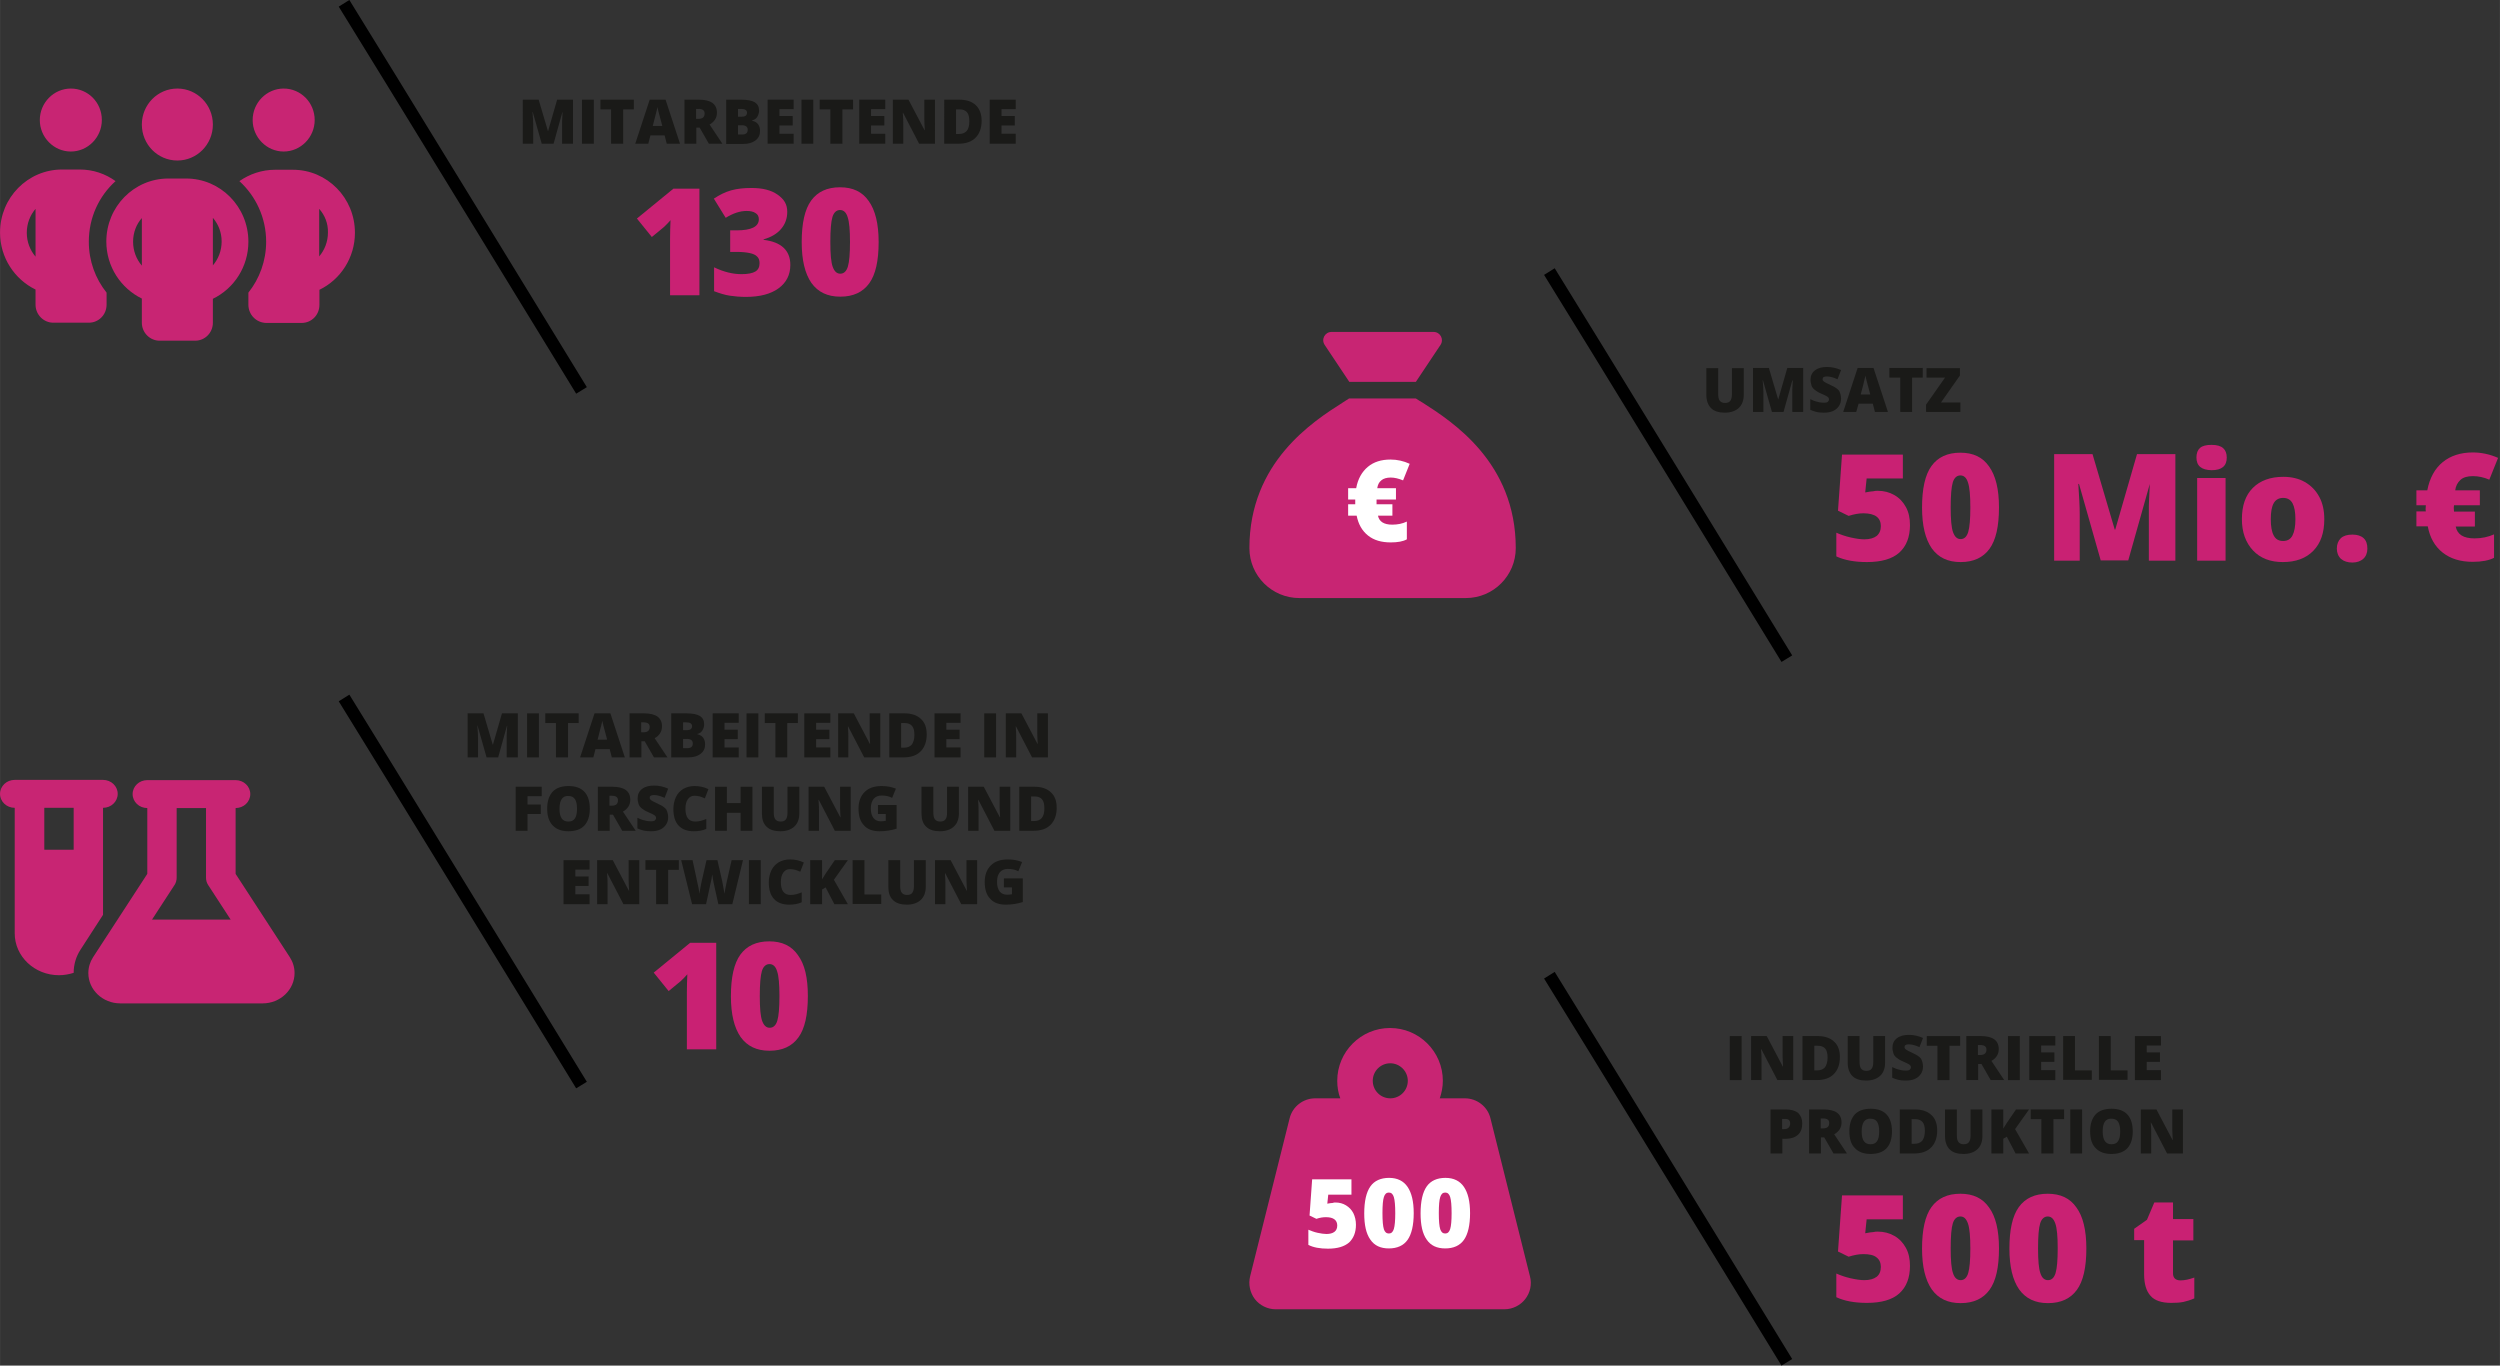 <svg xmlns="http://www.w3.org/2000/svg" xmlns:xlink="http://www.w3.org/1999/xlink" version="1.1" id="Ebene_1" x="0px" y="0px" viewBox="0 0 1055.9 576.8" style="enable-background:new 0 0 1055.9 576.8;" xml:space="preserve" width="800" height="437">
<rect x="0" y="0" width="1055.9" height="576.8" fill="#333333" stroke="none"/>
<style type="text/css">
	.st0{fill:#C82573;}
	.st1{fill:none;stroke:#000000;stroke-width:5.292;stroke-miterlimit:10;}
	.st2{fill:#FFFFFF;}
	.st3{fill:#1A1A18;}
	.st4{fill:#C92173;}
</style>
<g>
	<path class="st0" d="M608.1,463.9c0.8-2.3,1.3-4.8,1.3-7.4c0-12.3-10-22.3-22.3-22.3s-22.3,10-22.3,22.3c0,2.6,0.4,5.1,1.3,7.4   h-10.6c-5.1,0-9.6,3.5-10.8,8.4L528,539.1c-0.8,3.3-0.1,6.8,2,9.6c2.1,2.7,5.4,4.3,8.8,4.3h96.6c3.4,0,6.7-1.6,8.8-4.3   s2.9-6.2,2-9.6l-16.7-66.8c-1.2-4.9-5.7-8.4-10.8-8.4H608.1z M594.6,456.5c0,4.1-3.3,7.4-7.4,7.4c-4.1,0-7.4-3.3-7.4-7.4   c0-4.1,3.3-7.4,7.4-7.4C591.2,449.1,594.6,452.4,594.6,456.5"/>
</g>
<g>
	<path class="st1" d="M754.7,575.4c0,0-90.1-147.2-100.3-163.5"/>
</g>
<g>
	<path class="st1" d="M754.7,278.2c0,0-90.1-147.2-100.3-163.5"/>
</g>
<g>
	<path class="st0" d="M569.8,168.3H598c0.8,0.5,1.8,1.2,2.9,1.8c12.5,8,39.3,25.2,39.3,61.4c0,11.6-9.4,21.1-21.1,21.1h-70.3   c-11.6,0-21.1-9.4-21.1-21.1c0-36.3,26.9-53.5,39.3-61.4C568,169.5,569,168.8,569.8,168.3 M598,161.3h-28.1l-10.4-15.6   c-1.6-2.4,0.1-5.5,2.9-5.5h43.1c2.8,0,4.5,3.1,2.9,5.5L598,161.3z"/>
</g>
<g>
	<path class="st2" d="M592.6,202.9l2.8-7c-2.6-1.2-5.3-1.8-8.1-1.8c-3.9,0-7.1,1-9.6,3.1s-4.2,5.1-4.9,9h-3.4v4.8h3v1v0.5v0.5h-3   v4.8h3.6c0.7,3.6,2.3,6.4,4.8,8.4s5.7,2.9,9.6,2.9c2.9,0,5.2-0.4,6.8-1.3v-7.5c-1.9,0.9-3.9,1.3-6.2,1.3c-3.5,0-5.5-1.3-6-3.8h6.1   V213h-6.7l0,0v-1v-0.3V211h8.2v-4.8h-7.9c0.2-1.4,0.7-2.5,1.7-3.3c0.9-0.8,2.3-1.2,4-1.2C588.9,201.7,590.7,202.1,592.6,202.9"/>
</g>
<g>
	<path class="st1" d="M245.6,164.9c0,0-90.1-147.2-100.3-163.5"/>
</g>
<g>
	<path class="st0" d="M104.9,102.1c0,10.6-6.1,19.8-15,24.1v10.1c0,4.2-3.3,7.6-7.5,7.6h-15c-4.1,0-7.5-3.4-7.5-7.6v-10.2   c-8.8-4.3-15-13.4-15-24.1c0-14.7,11.7-26.6,26.2-26.6h7.5C93.1,75.4,104.9,87.3,104.9,102.1 M89.9,92v20.1   c2.3-2.7,3.7-6.2,3.7-10.1S92.2,94.7,89.9,92L89.9,92z M56.2,102.1c0,3.9,1.4,7.4,3.7,10.1V92.1C57.6,94.7,56.2,98.2,56.2,102.1    M74.9,67.8c-8.3,0-15-6.8-15-15.2s6.7-15.2,15-15.2s15,6.8,15,15.2S83.2,67.8,74.9,67.8 M134.8,88.2v20.1   c2.3-2.7,3.7-6.2,3.7-10.1C138.6,94.4,137.2,90.9,134.8,88.2L134.8,88.2z M132.9,50.7c0,7.3-5.9,13.3-13.1,13.3s-13.1-6-13.1-13.3   s5.9-13.3,13.1-13.3S132.9,43.3,132.9,50.7 M104.9,128.7v-5.1c4.7-5.9,7.5-13.4,7.5-21.5c0-10.2-4.4-19.3-11.3-25.6   c4.3-3,9.5-4.8,15.1-4.8h7.5c14.5,0,26.2,11.9,26.2,26.6c0,10.6-6.1,19.8-15,24.1v6.4c0,4.2-3.3,7.6-7.5,7.6h-15   C108.2,136.3,104.9,132.9,104.9,128.7 M48.8,76.5c-7,6.3-11.3,15.4-11.3,25.6c0,8.2,2.8,15.6,7.5,21.5v5.1c0,4.2-3.3,7.6-7.5,7.6   h-15c-4.1,0-7.5-3.4-7.5-7.6v-6.4C6.2,118,0,108.9,0,98.2c0-14.7,11.7-26.6,26.2-26.6h7.5C39.3,71.6,44.5,73.4,48.8,76.5L48.8,76.5   z M15,88.2c-2.3,2.7-3.7,6.2-3.7,10.1c0,3.9,1.4,7.4,3.7,10.1V88.2z M43,50.7C43,58,37.1,64,29.9,64c-7.2,0-13.1-6-13.1-13.3   s5.9-13.3,13.1-13.3C37.2,37.4,43,43.3,43,50.7"/>
</g>
<g>
	<path class="st1" d="M245.6,458.3c0,0-90.1-147.2-100.3-163.5"/>
</g>
<g>
	<path class="st0" d="M74.6,341.3v29.4c0,1.1-0.3,2.2-0.9,3.1l-9.5,14.6h33.2l-9.5-14.6c-0.6-0.9-0.9-2-0.9-3.1v-29.4H74.6z    M68.4,329.5h24.9h6.2c3.4,0,6.2,2.6,6.2,5.9s-2.8,5.9-6.2,5.9v27.8l22.9,35.2c1.3,2,2,4.3,2,6.7c0,7-6,12.8-13.5,12.8H50.8   c-7.4,0-13.5-5.7-13.5-12.8c0-2.4,0.7-4.7,2-6.7l22.9-35.2v-27.8c-3.4,0-6.2-2.6-6.2-5.9s2.8-5.9,6.2-5.9L68.4,329.5L68.4,329.5z    M18.7,358.9h12.4v-17.7H18.7V358.9z M34,401.1c-1.9,2.9-2.9,6.3-2.9,9.8c-1.9,0.6-4,1-6.2,1c-10.3,0-18.7-7.9-18.7-17.7v-53   c-3.4,0-6.2-2.6-6.2-5.9s2.8-5.9,6.2-5.9h12.4h12.5h12.4c3.4,0,6.2,2.6,6.2,5.9s-2.8,5.9-6.2,5.9v45.2L34,401.1L34,401.1z"/>
</g>
<g>
	<g>
		<path class="st0" d="M-553.3-238.5c4.8,0,8.7-3.9,8.7-8.7c0-4.8-3.9-8.7-8.7-8.7c-4.8,0-8.7,3.9-8.7,8.7    C-562-242.4-558.1-238.5-553.3-238.5 M-544.6-199.1c3-3.8,7.8-10,12.3-16.8v54.5l-42-12V-216c4.5,6.8,9.2,13,12.3,16.8    C-557.5-193.5-549-193.5-544.6-199.1 M-586.1-241.5c0.5,3.1,1.6,6.2,2.8,9.1c0.6,1.5,1.3,3,2.1,4.5v54.9l-27.8,11.2    c-3.5,1.4-7.2-1.2-7.2-4.9v-59.2c0-2.1,1.3-4.1,3.3-4.9L-586.1-241.5L-586.1-241.5z M-525.3-227.9c0.8-1.5,1.5-3,2.1-4.5    c0.1-0.3,0.2-0.5,0.3-0.8l25.4-10.1c3.5-1.4,7.2,1.2,7.2,4.9v59.2c0,2.1-1.3,4.1-3.3,4.9l-31.7,12.7    C-525.3-161.6-525.3-227.9-525.3-227.9z M-527-245.5c0,11.9-16,33.2-23,42c-1.7,2.1-4.8,2.1-6.5,0c-7-8.8-23-30-23-42    c0-14.4,11.8-26.2,26.2-26.2C-538.9-271.7-527-259.9-527-245.5"/>
	</g>
	<g>
		<path class="st1" d="M-382.5-134.8c0,0-90.1-147.2-100.3-163.5"/>
	</g>
	<g>
		<path class="st3" d="M-397.8-254.9c0,1.2-0.3,2.2-0.9,3.1c-0.6,0.9-1.4,1.6-2.5,2.1c-1.1,0.5-2.4,0.7-3.9,0.7    c-1.2,0-2.3-0.1-3.1-0.3c-0.8-0.2-1.7-0.5-2.6-0.9v-4.5c1,0.5,2,0.9,3,1.1c1,0.3,2,0.4,2.8,0.4c0.7,0,1.3-0.1,1.6-0.4    c0.3-0.3,0.5-0.6,0.5-1c0-0.3-0.1-0.5-0.2-0.7c-0.1-0.2-0.4-0.4-0.7-0.6c-0.3-0.2-1.1-0.6-2.5-1.2c-1.2-0.5-2.1-1.1-2.7-1.6    c-0.6-0.5-1.1-1.1-1.3-1.8s-0.4-1.5-0.4-2.4c0-1.7,0.6-3,1.9-4s3-1.4,5.1-1.4c1.9,0,3.9,0.4,5.9,1.3l-1.5,3.9    c-1.7-0.8-3.2-1.2-4.5-1.2c-0.7,0-1.1,0.1-1.4,0.3c-0.3,0.2-0.4,0.5-0.4,0.9c0,0.4,0.2,0.7,0.6,1c0.4,0.3,1.4,0.8,3.1,1.6    c1.6,0.7,2.7,1.5,3.3,2.3C-398.1-257.2-397.8-256.2-397.8-254.9z"/>
		<path class="st3" d="M-386.7-249.3h-5v-14.5h-4.5v-4.1h14.1v4.1h-4.5V-249.3z"/>
		<path class="st3" d="M-368.2-249.3l-0.9-3.5h-6l-0.9,3.5h-5.5l6.1-18.6h6.7l6.1,18.6H-368.2z M-370.1-256.9l-0.8-3    c-0.2-0.7-0.4-1.6-0.7-2.6s-0.4-1.8-0.5-2.3c-0.1,0.4-0.2,1.1-0.5,2.1c-0.2,1-0.7,2.9-1.5,5.9H-370.1z"/>
		<path class="st3" d="M-343-249.3h-6.6l-6.8-13.1h-0.1c0.2,2.1,0.2,3.6,0.2,4.7v8.4h-4.4v-18.6h6.6l6.8,12.9h0.1    c-0.1-1.9-0.2-3.4-0.2-4.5v-8.4h4.5V-249.3z"/>
		<path class="st3" d="M-323.2-259c0,3.1-0.9,5.5-2.6,7.2c-1.7,1.7-4.1,2.5-7.2,2.5h-6v-18.6h6.4c3,0,5.3,0.8,6.9,2.3    C-324-264-323.2-261.8-323.2-259z M-328.4-258.8c0-1.7-0.3-3-1-3.8s-1.7-1.2-3.1-1.2h-1.5v10.4h1.1c1.5,0,2.6-0.4,3.4-1.3    C-328.8-255.6-328.4-257-328.4-258.8z"/>
		<path class="st3" d="M-302.5-258.6c0,3.1-0.8,5.5-2.3,7.1c-1.5,1.6-3.8,2.4-6.7,2.4c-2.9,0-5.1-0.8-6.7-2.5    c-1.6-1.6-2.3-4-2.3-7.1c0-3.1,0.8-5.4,2.3-7.1c1.5-1.6,3.8-2.4,6.7-2.4c3,0,5.2,0.8,6.7,2.4S-302.5-261.7-302.5-258.6z     M-315.3-258.6c0,3.6,1.2,5.4,3.7,5.4c1.3,0,2.2-0.4,2.8-1.3c0.6-0.9,0.9-2.2,0.9-4.1c0-1.9-0.3-3.2-0.9-4.1    c-0.6-0.9-1.6-1.3-2.8-1.3C-314-264-315.3-262.2-315.3-258.6z"/>
		<path class="st3" d="M-294.2-256v6.8h-5v-18.6h6.1c5,0,7.6,1.8,7.6,5.5c0,2.1-1,3.8-3.1,5l5.4,8.1h-5.7l-3.9-6.8H-294.2z     M-294.2-259.8h0.9c1.8,0,2.6-0.8,2.6-2.3c0-1.3-0.9-1.9-2.6-1.9h-1V-259.8z"/>
		<path class="st3" d="M-273.4-249.3h-5v-14.5h-4.5v-4.1h14.1v4.1h-4.5V-249.3z"/>
	</g>
	<g>
		<path class="st4" d="M-359.8-222.4c0,5.4-0.9,9.4-2.7,11.9c-1.8,2.5-4.6,3.8-8.4,3.8c-3.7,0-6.4-1.3-8.3-4    c-1.9-2.6-2.8-6.6-2.8-11.8c0-5.5,0.9-9.5,2.7-12c1.8-2.5,4.6-3.8,8.4-3.8c3.7,0,6.4,1.3,8.3,4    C-360.7-231.6-359.8-227.6-359.8-222.4z M-373.7-222.4c0,3.5,0.2,5.9,0.7,7.2c0.4,1.3,1.2,2,2.2,2c1,0,1.8-0.7,2.2-2    c0.4-1.3,0.6-3.7,0.6-7.1c0-3.4-0.2-5.8-0.7-7.1c-0.4-1.4-1.2-2-2.2-2c-1,0-1.8,0.7-2.2,2C-373.5-228.3-373.7-225.9-373.7-222.4z"/>
		<path class="st4" d="M-356.8-220c0-4.3,0.6-7.8,1.8-10.4c1.2-2.7,3-4.6,5.4-5.9c2.4-1.3,5.3-1.9,8.8-1.9c1.2,0,2.7,0.1,4.4,0.4    v6.5c-1.4-0.3-2.9-0.4-4.6-0.4c-2.8,0-4.8,0.6-6.2,1.8c-1.4,1.2-2.1,3.2-2.2,6h0.3c1.3-2.4,3.3-3.6,6.1-3.6c2.7,0,4.8,0.9,6.4,2.6    c1.5,1.8,2.3,4.2,2.3,7.3c0,3.4-1,6-2.9,8c-1.9,2-4.6,2.9-8,2.9c-3.6,0-6.5-1.2-8.5-3.5C-355.8-212.5-356.8-215.8-356.8-220z     M-345.4-213.2c0.9,0,1.6-0.3,2.2-1c0.6-0.7,0.8-1.7,0.8-3.2c0-2.5-1-3.7-2.9-3.7c-1,0-1.7,0.3-2.3,1c-0.6,0.6-0.9,1.4-0.9,2.4    c0,1.3,0.3,2.4,0.9,3.3C-347.1-213.6-346.4-213.2-345.4-213.2z"/>
		<path class="st4" d="M-309.5-207.1h-22.3v-5.5l7.5-7.6c2.1-2.2,3.5-3.8,4.2-4.6c0.7-0.8,1.1-1.5,1.4-2.1c0.3-0.6,0.4-1.2,0.4-1.8    c0-0.8-0.3-1.4-0.8-1.9c-0.5-0.5-1.2-0.7-2.2-0.7c-1,0-1.9,0.3-2.9,0.8c-1,0.6-2.1,1.4-3.3,2.4l-4.6-5.3c1.6-1.4,2.9-2.4,4-3    c1.1-0.6,2.2-1.1,3.5-1.4c1.3-0.3,2.7-0.5,4.3-0.5c2,0,3.8,0.4,5.3,1c1.6,0.7,2.8,1.7,3.6,3c0.9,1.3,1.3,2.7,1.3,4.4    c0,1.2-0.2,2.3-0.5,3.3c-0.3,1-0.8,2-1.4,3c-0.6,1-1.5,2-2.5,3.1c-1,1.1-3.3,3.2-6.7,6.2v0.2h11.6V-207.1z"/>
		<path class="st4" d="M-285.4-231.1c0,1.9-0.6,3.5-1.7,4.9c-1.2,1.4-2.8,2.4-5,3v0.1c5.1,0.6,7.7,3.1,7.7,7.3    c0,2.9-1.1,5.1-3.4,6.7c-2.3,1.6-5.4,2.5-9.4,2.5c-1.7,0-3.2-0.1-4.6-0.4c-1.4-0.2-2.9-0.7-4.6-1.3v-6.9c1.3,0.7,2.7,1.2,4.1,1.5    c1.4,0.3,2.7,0.5,3.9,0.5c1.8,0,3.1-0.3,4-0.8c0.8-0.5,1.2-1.3,1.2-2.4c0-0.8-0.2-1.5-0.7-1.9c-0.4-0.5-1.1-0.8-2.1-1    c-1-0.2-2.2-0.3-3.8-0.3h-1.9v-6.2h1.9c4.2,0,6.3-1.1,6.3-3.2c0-0.8-0.3-1.4-0.9-1.8c-0.6-0.4-1.5-0.6-2.5-0.6c-2,0-4,0.7-6.1,2    l-3.4-5.5c1.6-1.1,3.3-1.9,5-2.4c1.7-0.5,3.6-0.7,5.8-0.7c3.2,0,5.7,0.6,7.5,1.9S-285.4-233.3-285.4-231.1z"/>
		<path class="st4" d="M-278.3-207.1l10.5-23.8H-281v-6.9h22.2v4.9l-10.8,25.8H-278.3z"/>
		<path class="st4" d="M-243-207.1v-30.7h8.3v24h11.8v6.7H-243z"/>
		<path class="st4" d="M-207-206.6c-4,0-7-1.1-9.2-3.2c-2.2-2.1-3.3-5.1-3.3-9c0-4,1-7.1,3-9.2c2-2.1,4.9-3.2,8.7-3.2    c3.6,0,6.4,0.9,8.3,2.8c2,1.9,2.9,4.6,2.9,8.1v3.7h-14.7c0.1,1.3,0.5,2.4,1.5,3.1c0.9,0.8,2.2,1.1,3.7,1.1c1.4,0,2.8-0.1,4-0.4    c1.2-0.3,2.5-0.7,3.9-1.4v5.9c-1.3,0.7-2.6,1.1-4,1.4C-203.4-206.8-205.1-206.6-207-206.6z M-207.5-225.7c-1,0-1.8,0.3-2.4,0.9    c-0.7,0.6-1,1.6-1.1,2.9h7.1c0-1.1-0.4-2.1-1-2.8C-205.6-225.3-206.4-225.7-207.5-225.7z"/>
		<path class="st4" d="M-174.9-207.1l-1-3h-0.5c-0.7,1.1-1.6,1.9-2.9,2.5c-1.2,0.6-2.7,0.9-4.3,0.9c-2.6,0-4.7-0.8-6.1-2.3    c-1.5-1.5-2.2-3.7-2.2-6.4v-15.5h8.2v13c0,1.6,0.2,2.7,0.7,3.5c0.4,0.8,1.2,1.2,2.2,1.2c1.4,0,2.4-0.6,3-1.7    c0.6-1.1,0.9-3,0.9-5.6v-10.4h8.2v23.8H-174.9z"/>
		<path class="st4" d="M-148.1-207.1v-13c0-1.6-0.2-2.8-0.7-3.6c-0.5-0.8-1.2-1.2-2.2-1.2c-1.4,0-2.4,0.6-3,1.7    c-0.6,1.1-0.9,3-0.9,5.7v10.4h-8.2v-23.8h6.2l1,2.9h0.5c0.7-1.1,1.7-2,2.9-2.5c1.2-0.6,2.7-0.8,4.3-0.8c2.6,0,4.7,0.8,6.1,2.3    c1.5,1.5,2.2,3.7,2.2,6.4v15.5H-148.1z"/>
		<path class="st4" d="M-118.7-207.1l-1.6-3.1h-0.2c-1.1,1.4-2.2,2.3-3.4,2.8c-1.1,0.5-2.6,0.8-4.5,0.8c-2.2,0-4-0.7-5.3-2    c-1.3-1.3-1.9-3.2-1.9-5.7c0-2.5,0.9-4.4,2.6-5.7c1.8-1.2,4.3-1.9,7.7-2.1l4-0.1v-0.3c0-2-1-2.9-2.9-2.9c-1.7,0-3.9,0.6-6.6,1.8    l-2.4-5.4c2.8-1.4,6.3-2.1,10.5-2.1c3.1,0,5.4,0.8,7.1,2.3c1.7,1.5,2.5,3.6,2.5,6.3v15.6H-118.7z M-124.8-212.4    c1,0,1.8-0.3,2.6-0.9c0.7-0.6,1.1-1.4,1.1-2.5v-1.8l-1.9,0.1c-2.7,0.1-4.1,1.1-4.1,3C-127.2-213.2-126.4-212.4-124.8-212.4z"/>
		<path class="st4" d="M-329-179.4c0,5.1-1.4,9.1-4.2,11.8c-2.8,2.8-6.8,4.2-11.9,4.2h-9.9v-30.7h10.6c4.9,0,8.7,1.3,11.4,3.8    C-330.3-187.8-329-184.2-329-179.4z M-337.6-179.1c0-2.8-0.6-4.9-1.7-6.3c-1.1-1.4-2.8-2-5.1-2h-2.4v17.2h1.8    c2.5,0,4.4-0.7,5.5-2.2C-338.2-173.9-337.6-176.1-337.6-179.1z"/>
		<path class="st4" d="M-312.5-163c-4,0-7-1.1-9.2-3.2c-2.2-2.1-3.3-5.1-3.3-9c0-4,1-7.1,3-9.2c2-2.1,4.9-3.2,8.7-3.2    c3.6,0,6.4,0.9,8.3,2.8c2,1.9,2.9,4.6,2.9,8.1v3.7h-14.7c0.1,1.3,0.5,2.4,1.5,3.1c0.9,0.8,2.2,1.1,3.7,1.1c1.4,0,2.8-0.1,4-0.4    c1.2-0.3,2.5-0.7,3.9-1.4v5.9c-1.3,0.7-2.6,1.1-4,1.4C-308.9-163.1-310.6-163-312.5-163z M-313-182.1c-1,0-1.8,0.3-2.4,0.9    c-0.7,0.6-1,1.6-1.1,2.9h7.1c0-1.1-0.4-2.1-1-2.8C-311.1-181.7-311.9-182.1-313-182.1z"/>
		<path class="st4" d="M-280.4-163.4l-1-3h-0.5c-0.7,1.1-1.6,1.9-2.9,2.5c-1.2,0.6-2.7,0.9-4.3,0.9c-2.6,0-4.7-0.8-6.1-2.3    c-1.5-1.5-2.2-3.7-2.2-6.4v-15.5h8.2v13c0,1.6,0.2,2.7,0.7,3.5c0.4,0.8,1.2,1.2,2.2,1.2c1.4,0,2.4-0.6,3-1.7    c0.6-1.1,0.9-3,0.9-5.6v-10.4h8.2v23.8H-280.4z"/>
		<path class="st4" d="M-256.9-169.5c1.1,0,2.4-0.3,4-0.8v6c-1.1,0.5-2.2,0.8-3.2,1c-1,0.2-2.2,0.3-3.5,0.3c-2.8,0-4.7-0.7-6-2    c-1.2-1.4-1.8-3.4-1.8-6.2v-9.8h-2.9v-3.3l3.7-2.6l2.1-5h5.4v4.8h5.8v6.2h-5.8v9.3C-259.1-170.3-258.4-169.5-256.9-169.5z"/>
		<path class="st4" d="M-230.4-170.7c0,2.5-0.9,4.5-2.6,5.8c-1.7,1.3-4.2,2-7.5,2c-1.8,0-3.3-0.1-4.6-0.3c-1.3-0.2-2.6-0.5-4-1v-6.6    c1.3,0.6,2.7,1,4.2,1.4c1.5,0.4,2.9,0.5,4.1,0.5c1.8,0,2.7-0.4,2.7-1.2c0-0.4-0.2-0.8-0.7-1.1c-0.5-0.3-1.9-1-4.3-1.9    c-2.2-0.9-3.7-1.9-4.6-3.1c-0.9-1.1-1.3-2.6-1.3-4.3c0-2.2,0.9-3.9,2.6-5.2c1.7-1.2,4.1-1.8,7.2-1.8c1.6,0,3,0.2,4.4,0.5    c1.4,0.3,2.8,0.8,4.3,1.5l-2.2,5.3c-1.1-0.5-2.2-0.9-3.5-1.2c-1.2-0.3-2.2-0.5-3-0.5c-1.3,0-2,0.3-2,1c0,0.4,0.2,0.8,0.7,1    c0.5,0.3,1.8,0.9,4.1,1.8c1.7,0.7,2.9,1.4,3.7,2c0.8,0.7,1.4,1.4,1.8,2.3C-230.6-173.1-230.4-172-230.4-170.7z"/>
		<path class="st4" d="M-215-163c-3.9,0-6.8-1-8.9-3.1c-2-2.1-3-5.1-3-9c0-3.9,1.1-7,3.3-9.2c2.2-2.2,5.3-3.3,9.3-3.3    c2.8,0,5.4,0.6,7.8,1.8l-2.4,6.1c-1-0.4-1.9-0.8-2.8-1c-0.8-0.3-1.7-0.4-2.6-0.4c-1.3,0-2.4,0.5-3.1,1.6c-0.7,1-1.1,2.5-1.1,4.4    c0,3.8,1.4,5.7,4.2,5.7c2.4,0,4.7-0.7,6.9-2.1v6.5C-209.5-163.7-212.1-163-215-163z"/>
		<path class="st4" d="M-187.7-163.4v-13c0-3.2-0.9-4.8-2.8-4.8c-1.3,0-2.3,0.6-3,1.7c-0.6,1.1-1,3-1,5.6v10.5h-8.2v-32.7h8.2v4.6    c0,2.1-0.1,4.5-0.3,7.2h0.4c0.8-1.2,1.7-2.1,2.8-2.6c1.1-0.5,2.3-0.8,3.8-0.8c2.7,0,4.7,0.8,6.2,2.3c1.5,1.5,2.2,3.7,2.2,6.4v15.5    H-187.7z"/>
		<path class="st4" d="M-165.7-163.4h-8.2v-32.7h8.2V-163.4z"/>
		<path class="st4" d="M-144.5-163.4l-1.6-3.1h-0.2c-1.1,1.4-2.2,2.3-3.4,2.8c-1.1,0.5-2.6,0.8-4.5,0.8c-2.2,0-4-0.7-5.3-2    c-1.3-1.3-1.9-3.2-1.9-5.7c0-2.5,0.9-4.4,2.6-5.7c1.8-1.2,4.3-1.9,7.7-2.1l4-0.1v-0.3c0-2-1-2.9-2.9-2.9c-1.7,0-3.9,0.6-6.6,1.8    l-2.4-5.4c2.8-1.4,6.3-2.1,10.5-2.1c3.1,0,5.4,0.8,7.1,2.3c1.7,1.5,2.5,3.6,2.5,6.3v15.6H-144.5z M-150.6-168.8    c1,0,1.8-0.3,2.6-0.9c0.7-0.6,1.1-1.4,1.1-2.5v-1.8l-1.9,0.1c-2.7,0.1-4.1,1.1-4.1,3C-152.9-169.5-152.1-168.8-150.6-168.8z"/>
		<path class="st4" d="M-118.2-163.4v-13c0-1.6-0.2-2.8-0.7-3.6c-0.5-0.8-1.2-1.2-2.2-1.2c-1.4,0-2.4,0.6-3,1.7    c-0.6,1.1-0.9,3-0.9,5.7v10.4h-8.2v-23.8h6.2l1,2.9h0.5c0.7-1.1,1.7-2,2.9-2.5c1.2-0.6,2.7-0.8,4.3-0.8c2.6,0,4.7,0.8,6.1,2.3    c1.5,1.5,2.2,3.7,2.2,6.4v15.5H-118.2z"/>
		<path class="st4" d="M-97-163c-1.7,0-3.2-0.5-4.4-1.4c-1.3-1-2.2-2.4-2.9-4.3c-0.7-1.9-1-4.1-1-6.6c0-3.9,0.8-6.9,2.3-9.1    s3.7-3.3,6.4-3.3c1.3,0,2.5,0.3,3.5,0.8c1,0.5,1.9,1.4,2.7,2.7h0.2c-0.3-1.9-0.4-3.7-0.4-5.6v-6.4h8.3v32.7h-6.2l-1.8-3h-0.3    C-92.1-164.2-94.2-163-97-163z M-93.6-169.5c1.3,0,2.2-0.4,2.8-1.2c0.5-0.8,0.8-2.1,0.9-3.8v-0.7c0-2.1-0.3-3.6-0.9-4.5    c-0.6-0.9-1.5-1.3-2.8-1.3c-1.1,0-1.9,0.5-2.5,1.5c-0.6,1-0.9,2.5-0.9,4.3c0,1.8,0.3,3.3,0.9,4.2C-95.6-170-94.8-169.5-93.6-169.5    z"/>
	</g>
</g>
<g>
	<path class="st3" d="M730.6,456.2v-18.6h5v18.6H730.6z"/>
	<path class="st3" d="M757.3,456.2h-6.6l-6.8-13.1h-0.1c0.2,2.1,0.2,3.6,0.2,4.7v8.4h-4.4v-18.6h6.6l6.8,12.9h0.1   c-0.1-1.9-0.2-3.4-0.2-4.5v-8.4h4.5V456.2z"/>
	<path class="st3" d="M777.1,446.5c0,3.1-0.9,5.5-2.6,7.2c-1.7,1.7-4.1,2.5-7.2,2.5h-6v-18.6h6.4c3,0,5.3,0.8,6.9,2.3   C776.3,441.4,777.1,443.6,777.1,446.5z M771.9,446.7c0-1.7-0.3-3-1-3.8s-1.7-1.2-3.1-1.2h-1.5v10.4h1.1c1.5,0,2.6-0.4,3.4-1.3   C771.5,449.8,771.9,448.5,771.9,446.7z"/>
	<path class="st3" d="M796.2,437.6v11.2c0,2.4-0.7,4.3-2.1,5.6c-1.4,1.3-3.4,2-5.9,2c-2.5,0-4.5-0.6-5.8-1.9s-2-3.2-2-5.6v-11.3h5   v10.9c0,1.3,0.2,2.3,0.7,2.9c0.5,0.6,1.2,0.9,2.2,0.9c1,0,1.8-0.3,2.2-0.9c0.5-0.6,0.7-1.6,0.7-2.9v-10.9H796.2z"/>
	<path class="st3" d="M812.2,450.5c0,1.2-0.3,2.2-0.9,3.1c-0.6,0.9-1.4,1.6-2.5,2.1c-1.1,0.5-2.4,0.7-3.9,0.7   c-1.2,0-2.3-0.1-3.1-0.3c-0.8-0.2-1.7-0.5-2.6-0.9v-4.5c1,0.5,2,0.9,3,1.1c1,0.3,2,0.4,2.8,0.4c0.7,0,1.3-0.1,1.6-0.4   c0.3-0.3,0.5-0.6,0.5-1c0-0.3-0.1-0.5-0.2-0.7c-0.1-0.2-0.4-0.4-0.7-0.6c-0.3-0.2-1.1-0.6-2.5-1.2c-1.2-0.5-2.1-1.1-2.7-1.6   c-0.6-0.5-1.1-1.1-1.3-1.8s-0.4-1.5-0.4-2.4c0-1.7,0.6-3,1.9-4s3-1.4,5.1-1.4c1.9,0,3.9,0.4,5.9,1.3l-1.5,3.9   c-1.7-0.8-3.2-1.2-4.5-1.2c-0.7,0-1.1,0.1-1.4,0.3c-0.3,0.2-0.4,0.5-0.4,0.9c0,0.4,0.2,0.7,0.6,1c0.4,0.3,1.4,0.8,3.1,1.6   c1.6,0.7,2.7,1.5,3.3,2.3C811.9,448.2,812.2,449.3,812.2,450.5z"/>
	<path class="st3" d="M823.3,456.2h-5v-14.5h-4.5v-4.1h14.1v4.1h-4.5V456.2z"/>
	<path class="st3" d="M835.5,449.4v6.8h-5v-18.6h6.1c5,0,7.6,1.8,7.6,5.5c0,2.1-1,3.8-3.1,5l5.4,8.1h-5.7l-3.9-6.8H835.5z    M835.5,445.6h0.9c1.8,0,2.6-0.8,2.6-2.3c0-1.3-0.9-1.9-2.6-1.9h-1V445.6z"/>
	<path class="st3" d="M848.1,456.2v-18.6h5v18.6H848.1z"/>
	<path class="st3" d="M868.1,456.2h-11v-18.6h11v4h-6v2.9h5.6v4h-5.6v3.5h6V456.2z"/>
	<path class="st3" d="M871.4,456.2v-18.6h5v14.5h7.1v4H871.4z"/>
	<path class="st3" d="M886.5,456.2v-18.6h5v14.5h7.1v4H886.5z"/>
	<path class="st3" d="M912.7,456.2h-11v-18.6h11v4h-6v2.9h5.6v4h-5.6v3.5h6V456.2z"/>
	<path class="st3" d="M761.2,474.5c0,2.1-0.6,3.7-1.8,4.8c-1.2,1.1-3,1.7-5.2,1.7h-1.4v6.2h-5v-18.6h6.4c2.3,0,4.1,0.5,5.3,1.5   C760.6,471.2,761.2,472.6,761.2,474.5z M752.7,476.9h0.9c0.8,0,1.4-0.2,1.8-0.6s0.7-1,0.7-1.8c0-1.3-0.7-1.9-2.1-1.9h-1.3V476.9z"/>
	<path class="st3" d="M769.1,480.4v6.8h-5v-18.6h6.1c5,0,7.6,1.8,7.6,5.5c0,2.1-1,3.8-3.1,5l5.4,8.1h-5.7l-3.9-6.8H769.1z    M769.1,476.6h0.9c1.8,0,2.6-0.8,2.6-2.3c0-1.3-0.9-1.9-2.6-1.9h-1V476.6z"/>
	<path class="st3" d="M799.1,477.9c0,3.1-0.8,5.5-2.3,7.1c-1.5,1.6-3.8,2.4-6.7,2.4c-2.9,0-5.1-0.8-6.7-2.5c-1.6-1.6-2.3-4-2.3-7.1   c0-3.1,0.8-5.4,2.3-7.1c1.5-1.6,3.8-2.4,6.7-2.4c3,0,5.2,0.8,6.7,2.4S799.1,474.7,799.1,477.9z M786.3,477.9c0,3.6,1.2,5.4,3.7,5.4   c1.3,0,2.2-0.4,2.8-1.3c0.6-0.9,0.9-2.2,0.9-4.1c0-1.9-0.3-3.2-0.9-4.1c-0.6-0.9-1.6-1.3-2.8-1.3   C787.6,472.4,786.3,474.2,786.3,477.9z"/>
	<path class="st3" d="M818.2,477.5c0,3.1-0.9,5.5-2.6,7.2c-1.7,1.7-4.1,2.5-7.2,2.5h-6v-18.6h6.4c3,0,5.3,0.8,6.9,2.3   C817.4,472.4,818.2,474.6,818.2,477.5z M813,477.7c0-1.7-0.3-3-1-3.8s-1.7-1.2-3.1-1.2h-1.5v10.4h1.1c1.5,0,2.6-0.4,3.4-1.3   C812.6,480.8,813,479.5,813,477.7z"/>
	<path class="st3" d="M837.3,468.6v11.2c0,2.4-0.7,4.3-2.1,5.6c-1.4,1.3-3.4,2-5.9,2c-2.5,0-4.5-0.6-5.8-1.9s-2-3.2-2-5.6v-11.3h5   v10.9c0,1.3,0.2,2.3,0.7,2.9c0.5,0.6,1.2,0.9,2.2,0.9c1,0,1.8-0.3,2.2-0.9c0.5-0.6,0.7-1.6,0.7-2.9v-10.9H837.3z"/>
	<path class="st3" d="M857,487.2h-5.7l-3.7-7.1l-1.5,0.9v6.2h-5v-18.6h5v8.1c0.3-0.5,0.8-1.3,1.5-2.4l3.9-5.7h5.5l-5.9,8.3   L857,487.2z"/>
	<path class="st3" d="M867.2,487.2h-5v-14.5h-4.5v-4.1h14.1v4.1h-4.5V487.2z"/>
	<path class="st3" d="M874.4,487.2v-18.6h5v18.6H874.4z"/>
	<path class="st3" d="M900.8,477.9c0,3.1-0.8,5.5-2.3,7.1c-1.5,1.6-3.8,2.4-6.7,2.4c-2.9,0-5.1-0.8-6.7-2.5c-1.6-1.6-2.3-4-2.3-7.1   c0-3.1,0.8-5.4,2.3-7.1c1.5-1.6,3.8-2.4,6.7-2.4c3,0,5.2,0.8,6.7,2.4S900.8,474.7,900.8,477.9z M888.1,477.9c0,3.6,1.2,5.4,3.7,5.4   c1.3,0,2.2-0.4,2.8-1.3c0.6-0.9,0.9-2.2,0.9-4.1c0-1.9-0.3-3.2-0.9-4.1c-0.6-0.9-1.6-1.3-2.8-1.3   C889.3,472.4,888.1,474.2,888.1,477.9z"/>
	<path class="st3" d="M921.9,487.2h-6.6l-6.8-13.1h-0.1c0.2,2.1,0.2,3.6,0.2,4.7v8.4h-4.4v-18.6h6.6l6.8,12.9h0.1   c-0.1-1.9-0.2-3.4-0.2-4.5v-8.4h4.5V487.2z"/>
</g>
<g>
	<path class="st3" d="M228.8,60.7L225,47.3h-0.1c0.2,2.3,0.3,4,0.3,5.3v8.1h-4.4V42.1h6.7l3.9,13.2h0.1l3.8-13.2h6.7v18.6h-4.6v-8.1   c0-0.4,0-0.9,0-1.4s0.1-1.8,0.2-3.8h-0.1l-3.7,13.3H228.8z"/>
	<path class="st3" d="M245.8,60.7V42.1h5v18.6H245.8z"/>
	<path class="st3" d="M263.1,60.7h-5V46.2h-4.5v-4.1h14.1v4.1h-4.5V60.7z"/>
	<path class="st3" d="M281.6,60.7l-0.9-3.5h-6l-0.9,3.5h-5.5l6.1-18.6h6.7l6.1,18.6H281.6z M279.7,53.1l-0.8-3   c-0.2-0.7-0.4-1.6-0.7-2.6s-0.4-1.8-0.5-2.3c-0.1,0.4-0.2,1.1-0.5,2.1s-0.7,2.9-1.5,5.9H279.7z"/>
	<path class="st3" d="M294.1,53.9v6.8h-5V42.1h6.1c5,0,7.6,1.8,7.6,5.5c0,2.1-1,3.8-3.1,5l5.4,8.1h-5.7l-3.9-6.8H294.1z M294.1,50.2   h0.9c1.8,0,2.6-0.8,2.6-2.3c0-1.3-0.9-1.9-2.6-1.9h-1V50.2z"/>
	<path class="st3" d="M306.7,42.1h6.5c2.5,0,4.4,0.4,5.6,1.1c1.2,0.8,1.8,1.9,1.8,3.5c0,1-0.3,1.9-0.8,2.7s-1.2,1.2-2.1,1.4V51   c1.2,0.3,2,0.8,2.5,1.5s0.8,1.6,0.8,2.8c0,1.7-0.6,3-1.9,4c-1.3,1-3,1.5-5.2,1.5h-7.2V42.1z M311.7,49.3h1.5c0.7,0,1.3-0.1,1.7-0.4   s0.6-0.7,0.6-1.3c0-1-0.8-1.6-2.4-1.6h-1.4V49.3z M311.7,52.9v3.9h1.8c1.6,0,2.3-0.7,2.3-2c0-0.6-0.2-1.1-0.6-1.4s-1-0.5-1.8-0.5   H311.7z"/>
	<path class="st3" d="M335.2,60.7h-11V42.1h11v4h-6v2.9h5.6v4h-5.6v3.5h6V60.7z"/>
	<path class="st3" d="M338.5,60.7V42.1h5v18.6H338.5z"/>
	<path class="st3" d="M355.7,60.7h-5V46.2h-4.5v-4.1h14.1v4.1h-4.5V60.7z"/>
	<path class="st3" d="M373.9,60.7h-11V42.1h11v4h-6v2.9h5.6v4h-5.6v3.5h6V60.7z"/>
	<path class="st3" d="M394.8,60.7h-6.6l-6.8-13.1h-0.1c0.2,2.1,0.2,3.6,0.2,4.7v8.4h-4.4V42.1h6.6l6.8,12.9h0.1   c-0.1-1.9-0.2-3.4-0.2-4.5v-8.4h4.5V60.7z"/>
	<path class="st3" d="M414.6,51c0,3.1-0.9,5.5-2.6,7.2s-4.1,2.5-7.2,2.5h-6V42.1h6.4c3,0,5.3,0.8,6.9,2.3S414.6,48.1,414.6,51z    M409.4,51.2c0-1.7-0.3-3-1-3.8s-1.7-1.2-3.1-1.2h-1.5v10.4h1.1c1.5,0,2.6-0.4,3.4-1.3C409.1,54.4,409.4,53,409.4,51.2z"/>
	<path class="st3" d="M429,60.7h-11V42.1h11v4h-6v2.9h5.6v4H423v3.5h6V60.7z"/>
</g>
<g>
	<path class="st4" d="M295.3,124.7H283v-23.8c0-2.9,0.1-5.5,0.2-7.9c-0.8,0.9-1.7,1.9-2.8,2.9l-5.1,4.2l-6.3-7.8l15.4-12.6h11V124.7   z"/>
	<path class="st4" d="M332.5,89.5c0,2.8-0.9,5.2-2.6,7.2c-1.7,2-4.2,3.5-7.4,4.4v0.2c7.5,0.9,11.3,4.5,11.3,10.6   c0,4.2-1.7,7.5-5,9.9c-3.3,2.4-7.9,3.6-13.8,3.6c-2.4,0-4.7-0.2-6.7-0.5c-2.1-0.3-4.3-1-6.7-1.9v-10.1c2,1,4,1.7,6,2.2   c2,0.5,3.9,0.7,5.6,0.7c2.7,0,4.6-0.4,5.8-1.1c1.2-0.7,1.8-1.9,1.8-3.5c0-1.2-0.3-2.2-1-2.8c-0.6-0.7-1.7-1.2-3.1-1.5   c-1.4-0.3-3.3-0.5-5.5-0.5h-2.8v-9.1h2.8c6.2,0,9.3-1.6,9.3-4.7c0-1.2-0.5-2.1-1.4-2.6c-0.9-0.6-2.1-0.9-3.7-0.9   c-2.9,0-5.8,1-8.9,2.9l-5-8.1c2.4-1.6,4.8-2.8,7.3-3.5c2.5-0.7,5.3-1,8.6-1c4.7,0,8.3,0.9,11,2.8S332.5,86.2,332.5,89.5z"/>
	<path class="st4" d="M371.1,102.2c0,8-1.3,13.8-4,17.5c-2.7,3.7-6.7,5.6-12.2,5.6c-5.4,0-9.4-1.9-12.2-5.8   c-2.7-3.9-4.1-9.6-4.1-17.2c0-8,1.3-13.9,4-17.6c2.7-3.7,6.7-5.6,12.2-5.6c5.4,0,9.4,1.9,12.1,5.8   C369.7,88.8,371.1,94.6,371.1,102.2z M350.7,102.2c0,5.1,0.3,8.6,1,10.5s1.7,2.9,3.2,2.9c1.5,0,2.6-1,3.2-3c0.6-2,0.9-5.4,0.9-10.4   c0-5-0.3-8.5-1-10.5c-0.6-2-1.7-3-3.2-3s-2.6,1-3.2,2.9C351,93.6,350.7,97.1,350.7,102.2z"/>
</g>
<g>
	<path class="st4" d="M793.1,520.2c2.6,0,4.9,0.6,7,1.8c2.1,1.2,3.7,2.9,4.9,5.1c1.2,2.2,1.7,4.7,1.7,7.6c0,5-1.5,8.9-4.5,11.6   c-3,2.7-7.6,4-13.7,4c-5.2,0-9.5-0.8-12.9-2.4v-10c1.8,0.8,3.8,1.5,6,2c2.2,0.5,4.2,0.8,5.8,0.8c2.3,0,4-0.5,5.2-1.4   s1.8-2.4,1.8-4.2c0-1.7-0.6-3.1-1.8-4c-1.2-1-3.1-1.4-5.6-1.4c-1.9,0-4,0.4-6.2,1.1l-4.5-2.2l1.7-23.7h25.7v10.1h-15.3l-0.6,5.9   c1.6-0.3,2.7-0.5,3.4-0.5C791.9,520.2,792.5,520.2,793.1,520.2z"/>
	<path class="st4" d="M844.3,527.3c0,8-1.3,13.8-4,17.5s-6.7,5.6-12.2,5.6c-5.4,0-9.4-1.9-12.2-5.8c-2.7-3.9-4.1-9.6-4.1-17.2   c0-8,1.3-13.9,4-17.6c2.7-3.7,6.7-5.6,12.2-5.6c5.4,0,9.4,1.9,12.1,5.8C842.9,513.8,844.3,519.6,844.3,527.3z M823.9,527.3   c0,5.1,0.3,8.6,1,10.5c0.6,1.9,1.7,2.9,3.2,2.9c1.5,0,2.6-1,3.2-3c0.6-2,0.9-5.4,0.9-10.4c0-5-0.3-8.5-1-10.5s-1.7-3-3.2-3   s-2.6,1-3.2,2.9S823.9,522.1,823.9,527.3z"/>
	<path class="st4" d="M881.2,527.3c0,8-1.3,13.8-4,17.5s-6.7,5.6-12.2,5.6c-5.4,0-9.4-1.9-12.2-5.8c-2.7-3.9-4.1-9.6-4.1-17.2   c0-8,1.3-13.9,4-17.6c2.7-3.7,6.7-5.6,12.2-5.6c5.4,0,9.4,1.9,12.1,5.8C879.8,513.8,881.2,519.6,881.2,527.3z M860.8,527.3   c0,5.1,0.3,8.6,1,10.5c0.6,1.9,1.7,2.9,3.2,2.9c1.5,0,2.6-1,3.2-3c0.6-2,0.9-5.4,0.9-10.4c0-5-0.3-8.5-1-10.5s-1.7-3-3.2-3   s-2.6,1-3.2,2.9S860.8,522.1,860.8,527.3z"/>
	<path class="st4" d="M921,540.8c1.6,0,3.6-0.4,5.8-1.2v8.8c-1.6,0.7-3.2,1.2-4.6,1.5c-1.5,0.3-3.2,0.4-5.2,0.4c-4,0-7-1-8.7-3   c-1.8-2-2.7-5-2.7-9.1v-14.4h-4.2V519l5.4-3.8l3.1-7.3h7.9v7h8.6v9h-8.6v13.6C917.7,539.7,918.8,540.8,921,540.8z"/>
</g>
<g>
	<path class="st2" d="M564,507.9c1.7,0,3.2,0.4,4.5,1.2s2.4,1.9,3.1,3.3c0.7,1.4,1.1,3.1,1.1,4.9c0,3.2-1,5.7-2.9,7.5   c-2,1.7-4.9,2.6-8.9,2.6c-3.4,0-6.2-0.5-8.3-1.6v-6.4c1.2,0.5,2.5,1,3.9,1.3c1.4,0.3,2.7,0.5,3.7,0.5c1.5,0,2.6-0.3,3.4-0.9   c0.8-0.6,1.2-1.5,1.2-2.7c0-1.1-0.4-2-1.2-2.6c-0.8-0.6-2-0.9-3.6-0.9c-1.2,0-2.6,0.2-4,0.7l-2.9-1.4l1.1-15.3h16.6v6.5H561   l-0.4,3.8c1-0.2,1.8-0.3,2.2-0.3C563.3,507.9,563.7,507.9,564,507.9z"/>
	<path class="st2" d="M597.1,512.4c0,5.1-0.9,8.9-2.6,11.3c-1.7,2.4-4.4,3.6-7.9,3.6c-3.5,0-6.1-1.2-7.8-3.7   c-1.8-2.5-2.6-6.2-2.6-11.1c0-5.2,0.9-9,2.6-11.4c1.7-2.4,4.4-3.6,7.9-3.6c3.5,0,6.1,1.3,7.8,3.8S597.1,507.4,597.1,512.4z    M583.9,512.4c0,3.3,0.2,5.5,0.6,6.8c0.4,1.2,1.1,1.8,2.1,1.8c1,0,1.7-0.6,2.1-1.9c0.4-1.3,0.6-3.5,0.6-6.7c0-3.2-0.2-5.5-0.6-6.8   c-0.4-1.3-1.1-1.9-2.1-1.9c-1,0-1.7,0.6-2.1,1.9C584.1,506.8,583.9,509.1,583.9,512.4z"/>
	<path class="st2" d="M620.9,512.4c0,5.1-0.9,8.9-2.6,11.3c-1.7,2.4-4.4,3.6-7.9,3.6c-3.5,0-6.1-1.2-7.8-3.7   c-1.8-2.5-2.6-6.2-2.6-11.1c0-5.2,0.9-9,2.6-11.4c1.7-2.4,4.4-3.6,7.9-3.6c3.5,0,6.1,1.3,7.8,3.8S620.9,507.4,620.9,512.4z    M607.7,512.4c0,3.3,0.2,5.5,0.6,6.8c0.4,1.2,1.1,1.8,2.1,1.8c1,0,1.7-0.6,2.1-1.9c0.4-1.3,0.6-3.5,0.6-6.7c0-3.2-0.2-5.5-0.6-6.8   c-0.4-1.3-1.1-1.9-2.1-1.9c-1,0-1.7,0.6-2.1,1.9C607.9,506.8,607.7,509.1,607.7,512.4z"/>
</g>
<g>
	<path class="st3" d="M736.5,155.5v11.2c0,2.4-0.7,4.3-2.1,5.6c-1.4,1.3-3.4,2-5.9,2c-2.5,0-4.5-0.6-5.8-1.9s-2-3.2-2-5.6v-11.3h5   v10.9c0,1.3,0.2,2.3,0.7,2.9c0.5,0.6,1.2,0.9,2.2,0.9c1,0,1.8-0.3,2.2-0.9c0.5-0.6,0.7-1.6,0.7-2.9v-10.9H736.5z"/>
	<path class="st3" d="M748.4,174l-3.8-13.4h-0.1c0.2,2.3,0.3,4,0.3,5.3v8.1h-4.4v-18.6h6.7l3.9,13.2h0.1l3.8-13.2h6.7V174h-4.6v-8.1   c0-0.4,0-0.9,0-1.4s0.1-1.8,0.2-3.8H757l-3.7,13.3H748.4z"/>
	<path class="st3" d="M777.6,168.4c0,1.2-0.3,2.2-0.9,3.1c-0.6,0.9-1.4,1.6-2.5,2.1c-1.1,0.5-2.4,0.7-3.9,0.7   c-1.2,0-2.3-0.1-3.1-0.3c-0.8-0.2-1.7-0.5-2.6-0.9v-4.5c1,0.5,2,0.9,3,1.1c1,0.3,2,0.4,2.8,0.4c0.7,0,1.3-0.1,1.6-0.4   c0.3-0.3,0.5-0.6,0.5-1c0-0.3-0.1-0.5-0.2-0.7c-0.1-0.2-0.4-0.4-0.7-0.6c-0.3-0.2-1.1-0.6-2.5-1.2c-1.2-0.5-2.1-1.1-2.7-1.6   c-0.6-0.5-1.1-1.1-1.3-1.8s-0.4-1.5-0.4-2.4c0-1.7,0.6-3,1.9-4s3-1.4,5.1-1.4c1.9,0,3.9,0.4,5.9,1.3l-1.5,3.9   c-1.7-0.8-3.2-1.2-4.5-1.2c-0.7,0-1.1,0.1-1.4,0.3c-0.3,0.2-0.4,0.5-0.4,0.9c0,0.4,0.2,0.7,0.6,1c0.4,0.3,1.4,0.8,3.1,1.6   c1.6,0.7,2.7,1.5,3.3,2.3C777.3,166.1,777.6,167.2,777.6,168.4z"/>
	<path class="st3" d="M791.9,174l-0.9-3.5h-6L784,174h-5.5l6.1-18.6h6.7l6.1,18.6H791.9z M789.9,166.5l-0.8-3   c-0.2-0.7-0.4-1.6-0.7-2.6s-0.4-1.8-0.5-2.3c-0.1,0.4-0.2,1.1-0.5,2.1c-0.2,1-0.7,2.9-1.5,5.9H789.9z"/>
	<path class="st3" d="M807.6,174h-5v-14.5H798v-4.1h14.1v4.1h-4.5V174z"/>
	<path class="st3" d="M828,174h-14.5v-3.1l8-11.4h-7.8v-4h14.1v3.1l-8,11.4h8.2V174z"/>
</g>
<g>
	<path class="st4" d="M793.1,207.3c2.6,0,4.9,0.6,7,1.8c2.1,1.2,3.7,2.9,4.9,5.1s1.7,4.7,1.7,7.6c0,5-1.5,8.9-4.5,11.6   c-3,2.7-7.6,4-13.7,4c-5.2,0-9.5-0.8-12.9-2.4v-10c1.8,0.8,3.8,1.5,6,2c2.2,0.5,4.2,0.8,5.8,0.8c2.3,0,4-0.5,5.2-1.4   c1.2-1,1.8-2.4,1.8-4.2c0-1.7-0.6-3.1-1.8-4s-3.1-1.4-5.6-1.4c-1.9,0-4,0.4-6.2,1.1l-4.5-2.2l1.7-23.7h25.7v10.1h-15.3l-0.6,5.9   c1.6-0.3,2.7-0.5,3.4-0.5C791.9,207.3,792.5,207.3,793.1,207.3z"/>
	<path class="st4" d="M844.3,214.3c0,8-1.3,13.8-4,17.5c-2.7,3.7-6.7,5.6-12.2,5.6c-5.4,0-9.4-1.9-12.2-5.8   c-2.7-3.9-4.1-9.6-4.1-17.2c0-8,1.3-13.9,4-17.6c2.7-3.7,6.7-5.6,12.2-5.6c5.4,0,9.4,1.9,12.1,5.8   C842.9,200.9,844.3,206.6,844.3,214.3z M823.9,214.3c0,5.1,0.3,8.6,1,10.5s1.7,2.9,3.2,2.9c1.5,0,2.6-1,3.2-3   c0.6-2,0.9-5.4,0.9-10.4c0-5-0.3-8.5-1-10.5c-0.6-2-1.7-3-3.2-3s-2.6,1-3.2,2.9C824.2,205.7,823.9,209.2,823.9,214.3z"/>
	<path class="st4" d="M887.3,236.8l-9.2-32.4h-0.3c0.4,5.5,0.6,9.8,0.6,12.9v19.5h-10.8v-45h16.2l9.4,31.9h0.2l9.2-31.9h16.2v45   h-11.2V217c0-1,0-2.2,0-3.4c0-1.3,0.2-4.3,0.4-9.2H908l-9.1,32.3H887.3z"/>
	<path class="st4" d="M927.7,193.2c0-1.8,0.5-3.1,1.5-4s2.6-1.3,4.9-1.3s3.9,0.5,4.9,1.4c1,0.9,1.5,2.2,1.5,4c0,3.5-2.1,5.3-6.4,5.3   C929.8,198.5,927.7,196.8,927.7,193.2z M940,236.8h-12v-34.9h12V236.8z"/>
	<path class="st4" d="M981.7,219.3c0,5.7-1.5,10.1-4.6,13.3s-7.4,4.8-12.9,4.8c-5.3,0-9.5-1.6-12.6-4.9c-3.1-3.3-4.7-7.7-4.7-13.2   c0-5.7,1.5-10.1,4.6-13.2s7.4-4.7,12.9-4.7c3.4,0,6.5,0.7,9.1,2.2s4.6,3.5,6.1,6.3C981,212.5,981.7,215.6,981.7,219.3z    M959.1,219.3c0,3,0.4,5.3,1.2,6.8c0.8,1.6,2.1,2.4,4,2.4c1.9,0,3.2-0.8,4-2.4c0.8-1.6,1.2-3.8,1.2-6.8c0-3-0.4-5.2-1.2-6.7   c-0.8-1.5-2.1-2.3-4-2.3c-1.8,0-3.2,0.8-4,2.3C959.5,214,959.1,216.3,959.1,219.3z"/>
	<path class="st4" d="M987,231.7c0-1.9,0.6-3.3,1.7-4.4c1.1-1,2.7-1.5,4.9-1.5c2,0,3.6,0.5,4.7,1.5s1.6,2.5,1.6,4.4   c0,1.8-0.6,3.3-1.7,4.3s-2.7,1.6-4.6,1.6c-2,0-3.6-0.5-4.8-1.5C987.6,235,987,233.5,987,231.7z"/>
	<path class="st4" d="M1044.5,201.1c-2.3,0-4.1,0.5-5.3,1.6s-2,2.6-2.2,4.4h10.4v6.3h-10.9l-0.1,0.9v0.4l0.1,1.4v0h8.8v6.3h-8.1   c0.7,3.4,3.3,5,8,5c3,0,5.7-0.6,8.2-1.7v9.9c-2.1,1.1-5.1,1.7-9,1.7c-5.2,0-9.4-1.3-12.7-3.9c-3.3-2.6-5.4-6.3-6.3-11.1h-4.8v-6.3   h4l-0.1-0.6v-0.7l0.1-1.3h-4v-6.3h4.6c1-5.2,3.2-9.2,6.5-11.9c3.3-2.7,7.6-4.1,12.7-4.1c3.7,0,7.3,0.8,10.7,2.3l-3.7,9.2   C1049.1,201.6,1046.7,201.1,1044.5,201.1z"/>
</g>
<g>
	<path class="st3" d="M205.5,319.9l-3.8-13.4h-0.1c0.2,2.3,0.3,4,0.3,5.3v8.1h-4.4v-18.6h6.7l3.9,13.2h0.1l3.8-13.2h6.7v18.6H214   v-8.1c0-0.4,0-0.9,0-1.4s0.1-1.8,0.2-3.8h-0.1l-3.7,13.3H205.5z"/>
	<path class="st3" d="M222.6,319.9v-18.6h5v18.6H222.6z"/>
	<path class="st3" d="M239.8,319.9h-5v-14.5h-4.5v-4.1h14.1v4.1h-4.5V319.9z"/>
	<path class="st3" d="M258.4,319.9l-0.9-3.5h-6l-0.9,3.5H245l6.1-18.6h6.7l6.1,18.6H258.4z M256.4,312.3l-0.8-3   c-0.2-0.7-0.4-1.6-0.7-2.6s-0.4-1.8-0.5-2.3c-0.1,0.4-0.2,1.1-0.5,2.1s-0.7,2.9-1.5,5.9H256.4z"/>
	<path class="st3" d="M270.9,313.1v6.8h-5v-18.6h6.1c5,0,7.6,1.8,7.6,5.5c0,2.1-1,3.8-3.1,5l5.4,8.1h-5.7l-3.9-6.8H270.9z    M270.9,309.3h0.9c1.8,0,2.6-0.8,2.6-2.3c0-1.3-0.9-1.9-2.6-1.9h-1V309.3z"/>
	<path class="st3" d="M283.5,301.3h6.5c2.5,0,4.4,0.4,5.6,1.1c1.2,0.8,1.8,1.9,1.8,3.5c0,1-0.3,1.9-0.8,2.7s-1.2,1.2-2.1,1.4v0.1   c1.2,0.3,2,0.8,2.5,1.5s0.8,1.6,0.8,2.8c0,1.7-0.6,3-1.9,4c-1.3,1-3,1.5-5.2,1.5h-7.2V301.3z M288.5,308.4h1.5   c0.7,0,1.3-0.1,1.7-0.4c0.4-0.3,0.6-0.7,0.6-1.3c0-1-0.8-1.6-2.4-1.6h-1.4V308.4z M288.5,312.1v3.9h1.8c1.6,0,2.3-0.7,2.3-2   c0-0.6-0.2-1.1-0.6-1.4c-0.4-0.3-1-0.5-1.8-0.5H288.5z"/>
	<path class="st3" d="M312,319.9h-11v-18.6h11v4h-6v2.9h5.6v4H306v3.5h6V319.9z"/>
	<path class="st3" d="M315.3,319.9v-18.6h5v18.6H315.3z"/>
	<path class="st3" d="M332.5,319.9h-5v-14.5H323v-4.1H337v4.1h-4.5V319.9z"/>
	<path class="st3" d="M350.7,319.9h-11v-18.6h11v4h-6v2.9h5.6v4h-5.6v3.5h6V319.9z"/>
	<path class="st3" d="M371.6,319.9H365l-6.8-13.1h-0.1c0.2,2.1,0.2,3.6,0.2,4.7v8.4H354v-18.6h6.6l6.8,12.9h0.1   c-0.1-1.9-0.2-3.4-0.2-4.5v-8.4h4.5V319.9z"/>
	<path class="st3" d="M391.4,310.2c0,3.1-0.9,5.5-2.6,7.2c-1.7,1.7-4.1,2.5-7.2,2.5h-6v-18.6h6.4c3,0,5.3,0.8,6.9,2.3   C390.6,305.1,391.4,307.3,391.4,310.2z M386.2,310.4c0-1.7-0.3-3-1-3.8c-0.7-0.8-1.7-1.2-3.1-1.2h-1.5v10.4h1.1   c1.5,0,2.6-0.4,3.4-1.3C385.8,313.5,386.2,312.2,386.2,310.4z"/>
	<path class="st3" d="M405.7,319.9h-11v-18.6h11v4h-6v2.9h5.6v4h-5.6v3.5h6V319.9z"/>
	<path class="st3" d="M415.7,319.9v-18.6h5v18.6H415.7z"/>
	<path class="st3" d="M442.5,319.9h-6.6l-6.8-13.1H429c0.2,2.1,0.2,3.6,0.2,4.7v8.4h-4.4v-18.6h6.6l6.8,12.9h0.1   c-0.1-1.9-0.2-3.4-0.2-4.5v-8.4h4.5V319.9z"/>
	<path class="st3" d="M222.7,350.9h-4.9v-18.6h11v4h-6v3.5h5.6v4h-5.6V350.9z"/>
	<path class="st3" d="M249.1,341.6c0,3.1-0.8,5.5-2.3,7.1s-3.8,2.4-6.7,2.4c-2.9,0-5.1-0.8-6.7-2.5s-2.3-4-2.3-7.1   c0-3.1,0.8-5.4,2.3-7.1c1.5-1.6,3.8-2.4,6.7-2.4c3,0,5.2,0.8,6.7,2.4S249.1,338.4,249.1,341.6z M236.3,341.6c0,3.6,1.2,5.4,3.7,5.4   c1.3,0,2.2-0.4,2.8-1.3s0.9-2.2,0.9-4.1c0-1.9-0.3-3.2-0.9-4.1c-0.6-0.9-1.6-1.3-2.8-1.3C237.6,336.1,236.3,337.9,236.3,341.6z"/>
	<path class="st3" d="M257.5,344.1v6.8h-5v-18.6h6.1c5,0,7.6,1.8,7.6,5.5c0,2.1-1,3.8-3.1,5l5.4,8.1h-5.7l-3.9-6.8H257.5z    M257.5,340.3h0.9c1.8,0,2.6-0.8,2.6-2.3c0-1.3-0.9-1.9-2.6-1.9h-1V340.3z"/>
	<path class="st3" d="M282.2,345.2c0,1.2-0.3,2.2-0.9,3.1c-0.6,0.9-1.4,1.6-2.5,2.1c-1.1,0.5-2.4,0.7-3.9,0.7   c-1.2,0-2.3-0.1-3.1-0.3c-0.8-0.2-1.7-0.5-2.6-0.9v-4.5c1,0.5,2,0.9,3,1.1c1,0.3,2,0.4,2.8,0.4c0.7,0,1.3-0.1,1.6-0.4   c0.3-0.3,0.5-0.6,0.5-1c0-0.3-0.1-0.5-0.2-0.7c-0.1-0.2-0.4-0.4-0.7-0.6s-1.1-0.6-2.5-1.2c-1.2-0.5-2.1-1.1-2.7-1.6   s-1.1-1.1-1.3-1.8s-0.4-1.5-0.4-2.4c0-1.7,0.6-3,1.9-4s3-1.4,5.1-1.4c1.9,0,3.9,0.4,5.9,1.3l-1.5,3.9c-1.7-0.8-3.2-1.2-4.5-1.2   c-0.7,0-1.1,0.1-1.4,0.3s-0.4,0.5-0.4,0.9c0,0.4,0.2,0.7,0.6,1s1.4,0.8,3.1,1.6c1.6,0.7,2.7,1.5,3.3,2.3   C281.9,342.9,282.2,344,282.2,345.2z"/>
	<path class="st3" d="M293.3,336.1c-1.2,0-2.1,0.5-2.8,1.5c-0.7,1-1,2.3-1,4c0,3.6,1.4,5.4,4.1,5.4c0.8,0,1.6-0.1,2.4-0.3   s1.5-0.5,2.3-0.8v4.2c-1.5,0.7-3.3,1-5.3,1c-2.8,0-4.9-0.8-6.4-2.4c-1.5-1.6-2.2-4-2.2-7c0-1.9,0.4-3.6,1.1-5.1   c0.7-1.5,1.8-2.6,3.1-3.4c1.4-0.8,3-1.2,4.8-1.2c2,0,3.9,0.4,5.8,1.3l-1.5,3.9c-0.7-0.3-1.4-0.6-2.1-0.8S294.1,336.1,293.3,336.1z"/>
	<path class="st3" d="M317.8,350.9h-5v-7.6H307v7.6h-5v-18.6h5v6.9h5.8v-6.9h5V350.9z"/>
	<path class="st3" d="M337.6,332.3v11.2c0,2.4-0.7,4.3-2.1,5.6c-1.4,1.3-3.4,2-5.9,2c-2.5,0-4.5-0.6-5.8-1.9c-1.4-1.3-2-3.2-2-5.6   v-11.3h5v10.9c0,1.3,0.2,2.3,0.7,2.9s1.2,0.9,2.2,0.9c1,0,1.8-0.3,2.2-0.9c0.5-0.6,0.7-1.6,0.7-2.9v-10.9H337.6z"/>
	<path class="st3" d="M359.2,350.9h-6.6l-6.8-13.1h-0.1c0.2,2.1,0.2,3.6,0.2,4.7v8.4h-4.4v-18.6h6.6l6.8,12.9h0.1   c-0.1-1.9-0.2-3.4-0.2-4.5v-8.4h4.5V350.9z"/>
	<path class="st3" d="M370.7,340h8v10c-2.2,0.7-4.6,1.1-7.2,1.1c-2.9,0-5.1-0.8-6.6-2.5c-1.6-1.7-2.3-4-2.3-7.1c0-3,0.9-5.3,2.6-7   s4.1-2.5,7.2-2.5c1.2,0,2.3,0.1,3.3,0.3c1,0.2,1.9,0.5,2.7,0.8l-1.6,3.9c-1.3-0.7-2.8-1-4.4-1c-1.5,0-2.6,0.5-3.4,1.4   c-0.8,1-1.2,2.3-1.2,4.1c0,1.7,0.4,3.1,1.1,4c0.7,0.9,1.8,1.4,3.1,1.4c0.7,0,1.4-0.1,2.1-0.2v-2.9h-3.3V340z"/>
	<path class="st3" d="M405,332.3v11.2c0,2.4-0.7,4.3-2.1,5.6c-1.4,1.3-3.4,2-5.9,2c-2.5,0-4.5-0.6-5.8-1.9c-1.4-1.3-2-3.2-2-5.6   v-11.3h5v10.9c0,1.3,0.2,2.3,0.7,2.9s1.2,0.9,2.2,0.9c1,0,1.8-0.3,2.2-0.9c0.5-0.6,0.7-1.6,0.7-2.9v-10.9H405z"/>
	<path class="st3" d="M426.6,350.9H420l-6.8-13.1h-0.1c0.2,2.1,0.2,3.6,0.2,4.7v8.4h-4.4v-18.6h6.6l6.8,12.9h0.1   c-0.1-1.9-0.2-3.4-0.2-4.5v-8.4h4.5V350.9z"/>
	<path class="st3" d="M446.3,341.2c0,3.1-0.9,5.5-2.6,7.2c-1.7,1.7-4.1,2.5-7.2,2.5h-6v-18.6h6.4c3,0,5.3,0.8,6.9,2.3   C445.5,336.1,446.3,338.3,446.3,341.2z M441.1,341.4c0-1.7-0.3-3-1-3.8c-0.7-0.8-1.7-1.2-3.1-1.2h-1.5v10.4h1.1   c1.5,0,2.6-0.4,3.4-1.3C440.8,344.5,441.1,343.2,441.1,341.4z"/>
	<path class="st3" d="M249,381.9h-11v-18.6h11v4h-6v2.9h5.6v4H243v3.5h6V381.9z"/>
	<path class="st3" d="M269.9,381.9h-6.6l-6.8-13.1h-0.1c0.2,2.1,0.2,3.6,0.2,4.7v8.4h-4.4v-18.6h6.6l6.8,12.9h0.1   c-0.1-1.9-0.2-3.4-0.2-4.5v-8.4h4.5V381.9z"/>
	<path class="st3" d="M282.1,381.9h-5v-14.5h-4.5v-4.1h14.1v4.1h-4.5V381.9z"/>
	<path class="st3" d="M309.3,381.9h-5.9l-1.8-8.1c-0.1-0.3-0.2-1-0.4-2c-0.2-1-0.3-1.8-0.4-2.5c-0.1,0.5-0.2,1.2-0.3,2   c-0.2,0.8-0.3,1.6-0.5,2.3c-0.1,0.7-0.8,3.5-1.8,8.3h-5.9l-4.6-18.6h4.8l2,9.3c0.5,2.1,0.8,3.7,0.9,4.9c0.1-0.9,0.3-2,0.6-3.5   c0.3-1.5,0.5-2.7,0.8-3.7l1.6-7h4.6l1.6,7c0.3,1.1,0.5,2.4,0.8,3.9s0.5,2.6,0.6,3.3c0.1-0.9,0.4-2.6,0.9-4.9l2.1-9.3h4.8   L309.3,381.9z"/>
	<path class="st3" d="M316.3,381.9v-18.6h5v18.6H316.3z"/>
	<path class="st3" d="M333.6,367.1c-1.2,0-2.1,0.5-2.8,1.5c-0.7,1-1,2.3-1,4c0,3.6,1.4,5.4,4.1,5.4c0.8,0,1.6-0.1,2.4-0.3   s1.5-0.5,2.3-0.8v4.2c-1.5,0.7-3.3,1-5.3,1c-2.8,0-4.9-0.8-6.4-2.4c-1.5-1.6-2.2-4-2.2-7c0-1.9,0.4-3.6,1.1-5.1   c0.7-1.5,1.8-2.6,3.1-3.4c1.4-0.8,3-1.2,4.8-1.2c2,0,3.9,0.4,5.8,1.3l-1.5,3.9c-0.7-0.3-1.4-0.6-2.1-0.8S334.4,367.1,333.6,367.1z"/>
	<path class="st3" d="M358.1,381.9h-5.7l-3.7-7.1l-1.5,0.9v6.2h-5v-18.6h5v8.1c0.3-0.5,0.8-1.3,1.5-2.4l3.9-5.7h5.5l-5.9,8.3   L358.1,381.9z"/>
	<path class="st3" d="M360.1,381.9v-18.6h5v14.5h7.1v4H360.1z"/>
	<path class="st3" d="M391,363.3v11.2c0,2.4-0.7,4.3-2.1,5.6c-1.4,1.3-3.4,2-5.9,2c-2.5,0-4.5-0.6-5.8-1.9c-1.4-1.3-2-3.2-2-5.6   v-11.3h5v10.9c0,1.3,0.2,2.3,0.7,2.9s1.2,0.9,2.2,0.9c1,0,1.8-0.3,2.2-0.9c0.5-0.6,0.7-1.6,0.7-2.9v-10.9H391z"/>
	<path class="st3" d="M412.6,381.9H406l-6.8-13.1h-0.1c0.2,2.1,0.2,3.6,0.2,4.7v8.4h-4.4v-18.6h6.6l6.8,12.9h0.1   c-0.1-1.9-0.2-3.4-0.2-4.5v-8.4h4.5V381.9z"/>
	<path class="st3" d="M424,371h8v10c-2.2,0.7-4.6,1.1-7.2,1.1c-2.9,0-5.1-0.8-6.6-2.5c-1.6-1.7-2.3-4-2.3-7.1c0-3,0.9-5.3,2.6-7   s4.1-2.5,7.2-2.5c1.2,0,2.3,0.1,3.3,0.3c1,0.2,1.9,0.5,2.7,0.8l-1.6,3.9c-1.3-0.7-2.8-1-4.4-1c-1.5,0-2.6,0.5-3.4,1.4   c-0.8,1-1.2,2.3-1.2,4.1c0,1.7,0.4,3.1,1.1,4c0.7,0.9,1.8,1.4,3.1,1.4c0.7,0,1.4-0.1,2.1-0.2v-2.9H424V371z"/>
</g>
<g>
	<path class="st4" d="M302.4,443.2h-12.3v-23.8c0-2.9,0.1-5.5,0.2-7.9c-0.8,0.9-1.7,1.9-2.8,2.9l-5.1,4.2l-6.3-7.8l15.4-12.6h11   V443.2z"/>
	<path class="st4" d="M341.2,420.7c0,8-1.3,13.8-4,17.5c-2.7,3.7-6.7,5.6-12.2,5.6c-5.4,0-9.4-1.9-12.2-5.8   c-2.7-3.9-4.1-9.6-4.1-17.2c0-8,1.3-13.9,4-17.6c2.7-3.7,6.7-5.6,12.2-5.6c5.4,0,9.4,1.9,12.1,5.8   C339.9,407.3,341.2,413,341.2,420.7z M320.9,420.7c0,5.1,0.3,8.6,1,10.5s1.7,2.9,3.2,2.9c1.5,0,2.6-1,3.2-3c0.6-2,0.9-5.4,0.9-10.4   c0-5-0.3-8.5-1-10.5c-0.6-2-1.7-3-3.2-3s-2.6,1-3.2,2.9C321.2,412.1,320.9,415.6,320.9,420.7z"/>
</g>
</svg>